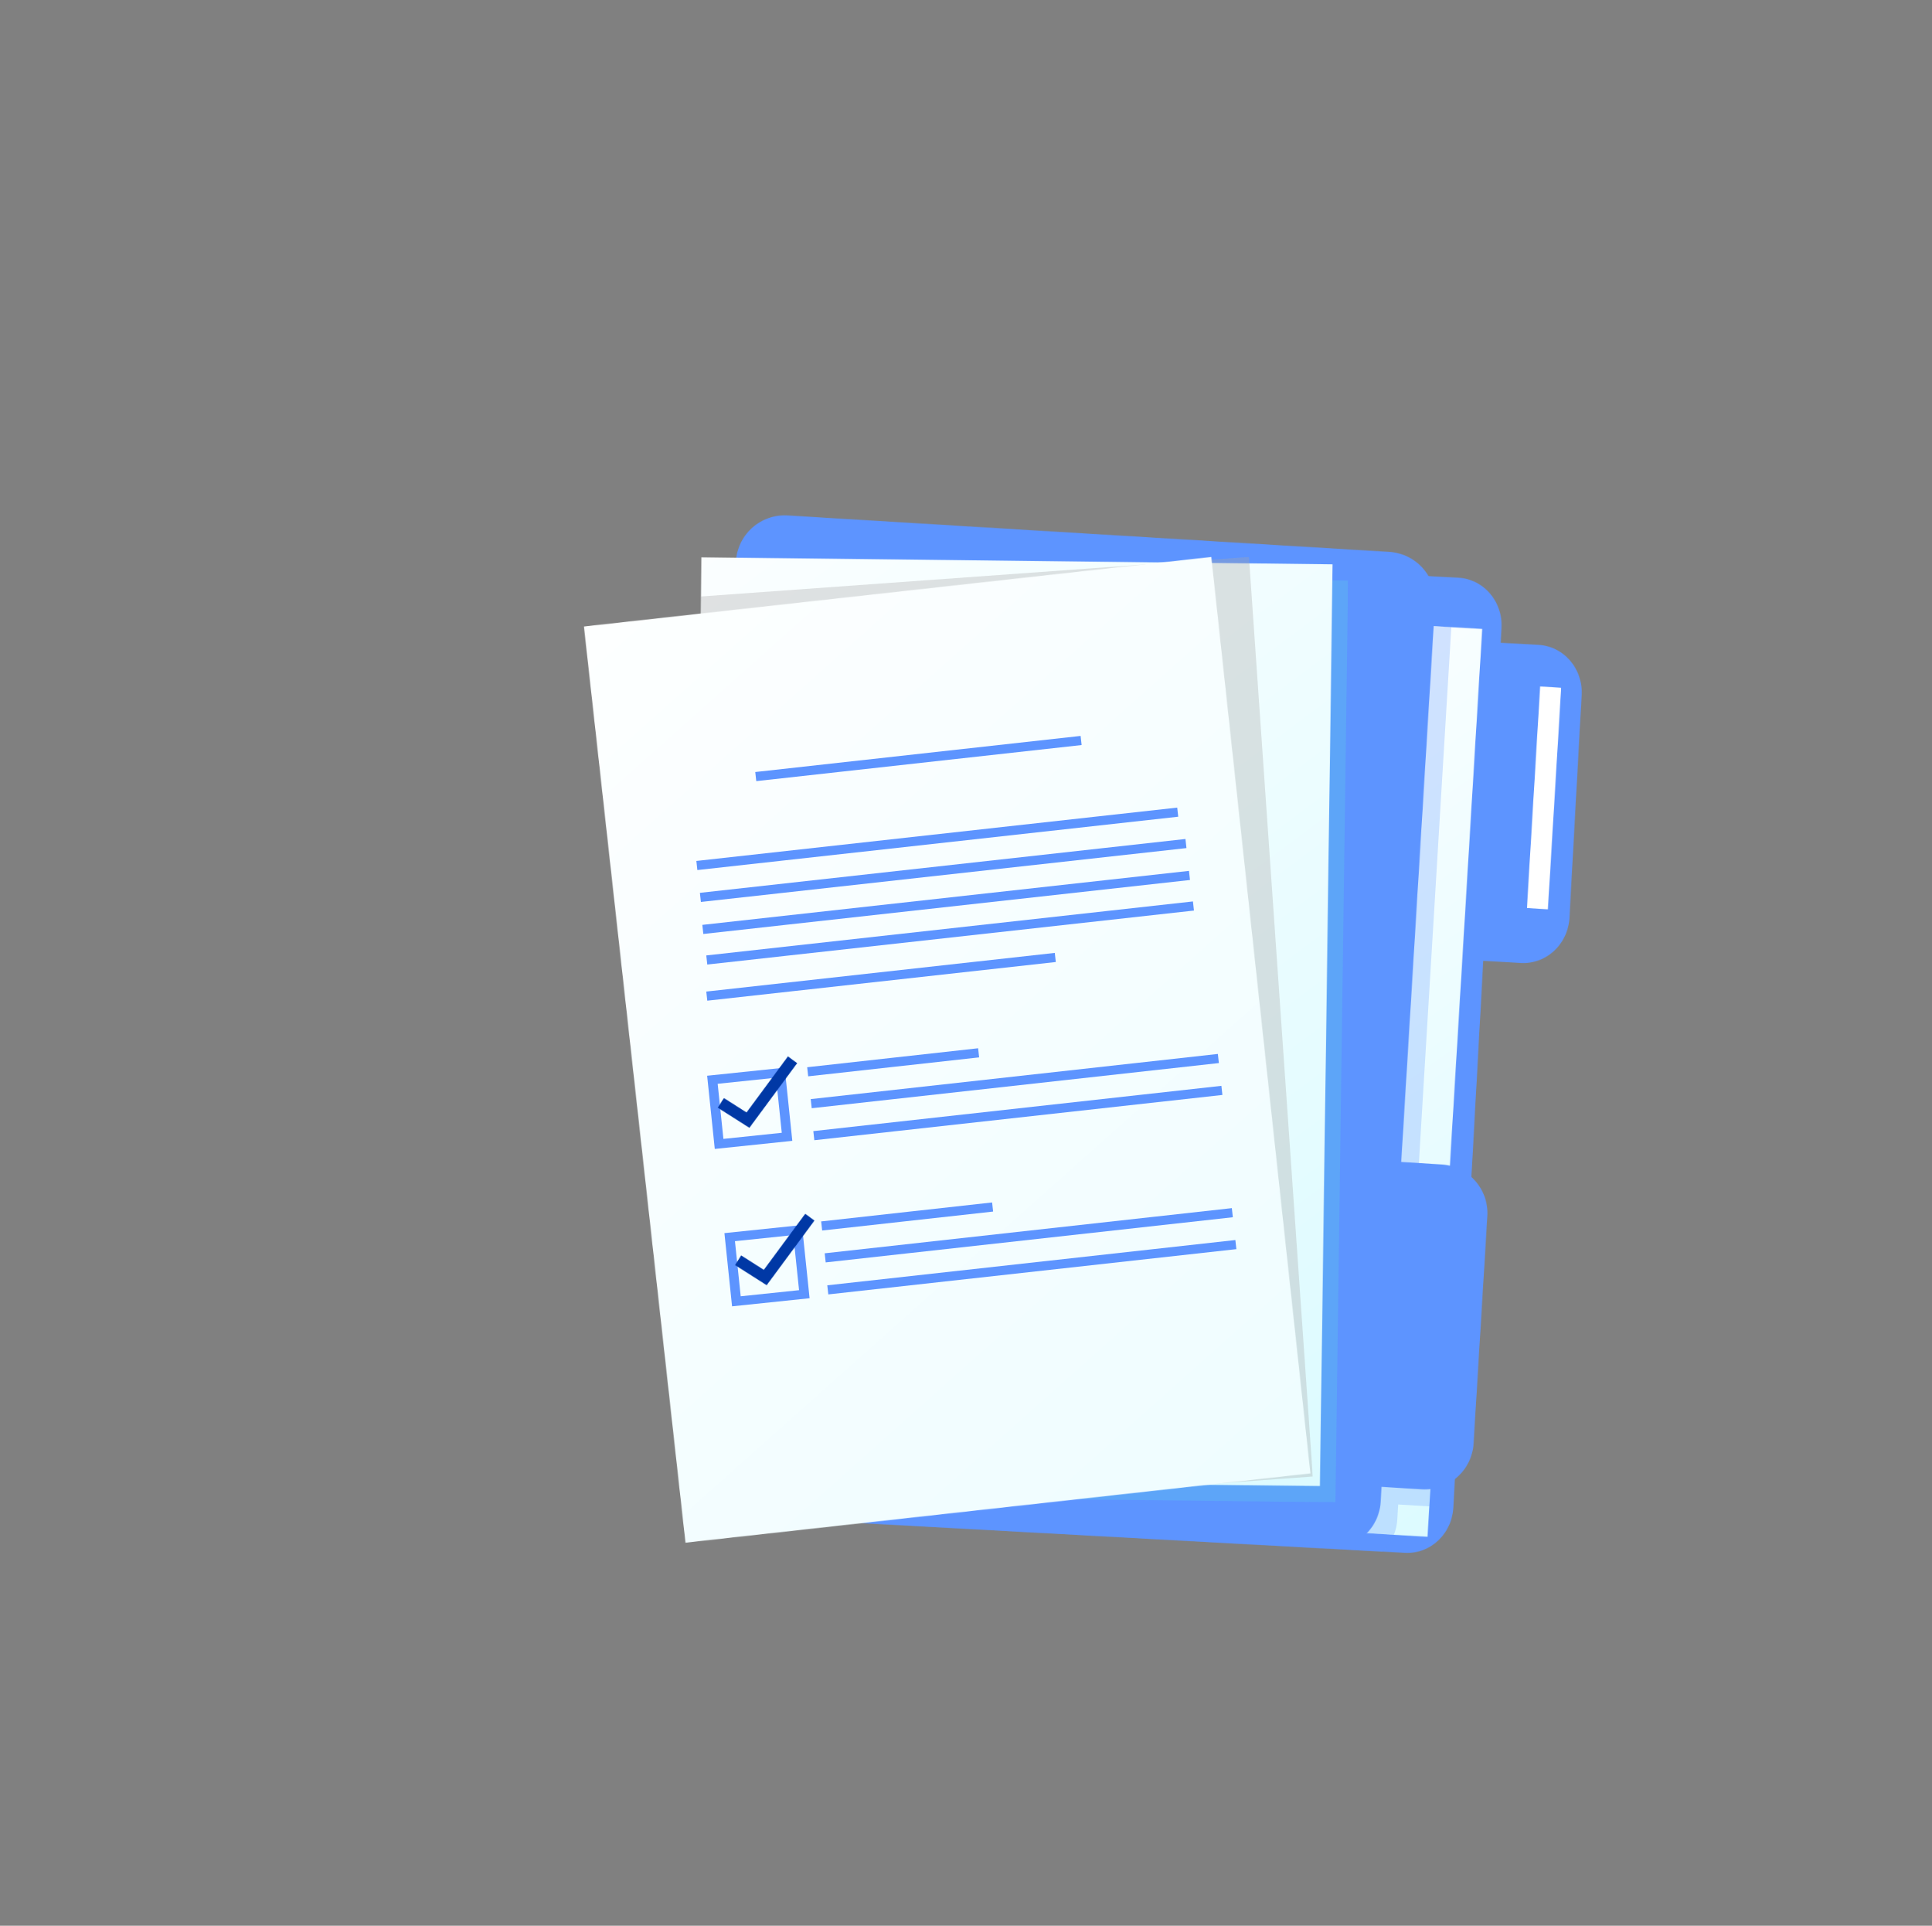 <?xml version="1.0" encoding="UTF-8"?> <svg xmlns="http://www.w3.org/2000/svg" width="3000" height="2990" viewBox="0 0 3000 2990" fill="none"><rect x="0" y="0" width="3000" height="2990" fill="#808080" stroke="none"/><mask id="mask0_2140_234" style="mask-type:luminance" maskUnits="userSpaceOnUse" x="0" y="0" width="3000" height="2990"><path d="M3000 0H0V2990H3000V0Z" fill="white"></path></mask><g mask="url(#mask0_2140_234)"><mask id="mask1_2140_234" style="mask-type:luminance" maskUnits="userSpaceOnUse" x="1237" y="848" width="1220" height="1564"><path d="M1312.74 919.21L1237.94 2284.98C1235.7 2325.92 1265.69 2360.85 1304.93 2363L2165.76 2410.15L2181.59 2411.02C2220.83 2413.17 2254.46 2381.73 2256.7 2340.78V2340.73L2284.33 1836.26L2303.19 1491.92L2361.94 1495.13C2401.19 1497.28 2434.82 1465.84 2437.06 1424.89L2455.99 1079.28C2458.23 1038.33 2428.24 1003.4 2389 1001.25L2330.25 998.04L2331.51 975.01C2333.76 934.07 2303.76 899.13 2264.52 896.99L2235.85 895.42L1387.87 848.97C1386.6 848.9 1385.33 848.87 1384.07 848.87C1346.47 848.87 1314.92 879.6 1312.75 919.22" fill="white"></path></mask><g mask="url(#mask1_2140_234)"><path d="M2383.77 556.398L861.578 944.116L1310.23 2705.53L2832.42 2317.81L2383.77 556.398Z" fill="#5D94FF"></path></g><mask id="mask2_2140_234" style="mask-type:luminance" maskUnits="userSpaceOnUse" x="0" y="0" width="3000" height="2990"><path d="M3000 0H0V2990H3000V0Z" fill="white"></path></mask><g mask="url(#mask2_2140_234)"><g opacity="0.44"><mask id="mask3_2140_234" style="mask-type:luminance" maskUnits="userSpaceOnUse" x="1218" y="848" width="1048" height="1562"><path d="M2265.37 848H1218.86V2409.29H2265.37V848Z" fill="white"></path></mask><g mask="url(#mask3_2140_234)"><path d="M2265.38 1835.4L2237.75 2339.87C2236.4 2339.87 2235.06 2339.83 2233.71 2339.74L2171.11 2335.95L2169.69 2359.46C2168.5 2379.12 2159.92 2396.58 2146.82 2409.29L1285.99 2362.14C1246.75 2359.99 1216.76 2325.06 1219 2284.12L1293.8 918.35C1296.04 877.4 1329.67 845.95 1368.92 848.11L2216.9 894.56C2240.7 908.55 2255.98 935.1 2254.2 964.56L2201.69 1831.53L2264.28 1835.32C2264.66 1835.34 2265.03 1835.37 2265.4 1835.41" fill="#5D94FF"></path></g></g></g><mask id="mask4_2140_234" style="mask-type:luminance" maskUnits="userSpaceOnUse" x="1995" y="963" width="307" height="1424"><path d="M1995.65 2372.93L2164.44 2383L2216.65 2386.11L2219.49 2338.88L2249.89 1834.45L2301.57 976.6L2253.62 973.74L2079.71 963.37L1995.65 2372.93Z" fill="white"></path></mask><g mask="url(#mask4_2140_234)"><path d="M2199.08 819.182L1324.06 1440.34L2098.1 2530.73L2973.12 1909.57L2199.08 819.182Z" fill="url(#paint0_linear_2140_234)"></path></g><mask id="mask5_2140_234" style="mask-type:luminance" maskUnits="userSpaceOnUse" x="0" y="0" width="3000" height="2990"><path d="M3000 0H0V2990H3000V0Z" fill="white"></path></mask><g mask="url(#mask5_2140_234)"><g opacity="0.26"><mask id="mask6_2140_234" style="mask-type:luminance" maskUnits="userSpaceOnUse" x="1995" y="963" width="271" height="1420"><path d="M2265.37 963.37H1995.64V2383H2265.37V963.37Z" fill="white"></path></mask><g mask="url(#mask6_2140_234)"><path d="M2265.38 1835.4L2237.75 2339.87C2236.4 2339.87 2235.06 2339.83 2233.71 2339.74L2219.5 2338.88L2171.11 2335.95L2169.69 2359.46C2169.19 2367.76 2167.37 2375.67 2164.44 2383L1995.65 2372.93L2079.71 963.38L2253.62 973.75L2201.67 1831.53L2249.89 1834.45L2264.26 1835.32C2264.64 1835.34 2265.01 1835.37 2265.38 1835.41" fill="#5D94FF"></path></g></g></g><mask id="mask7_2140_234" style="mask-type:luminance" maskUnits="userSpaceOnUse" x="1058" y="800" width="1252" height="1604"><path d="M1142.82 871.45L1058.32 2266.35C1055.79 2308.17 1087.63 2344.11 1129.45 2346.65L2063.55 2403.23C2105.37 2405.76 2141.31 2373.92 2143.85 2332.11L2145.27 2308.59L2207.87 2312.38C2249.69 2314.91 2285.64 2283.07 2288.17 2241.25L2309.55 1888.26C2312.08 1846.44 2280.24 1810.49 2238.42 1807.96L2175.82 1804.17L2228.34 937.2C2230.87 895.38 2199.03 859.43 2157.21 856.9L1223.11 800.32C1221.55 800.22 1219.99 800.18 1218.45 800.18C1178.65 800.18 1145.25 831.19 1142.81 871.45" fill="white"></path></mask><g mask="url(#mask7_2140_234)"><path d="M2067.86 303.132L420.381 1112.37L1299.94 2903.02L2947.42 2093.79L2067.86 303.132Z" fill="#5D94FF"></path></g><mask id="mask8_2140_234" style="mask-type:luminance" maskUnits="userSpaceOnUse" x="2371" y="1065" width="54" height="347"><path d="M2371 1409.88L2403.56 1411.82L2424.2 1067.83L2391.52 1065.88L2371 1409.88Z" fill="white"></path></mask><g mask="url(#mask8_2140_234)"><path d="M2417.28 886.57L2435.82 1366.79L2377.93 1591.13L2359.38 1110.9L2417.28 886.57Z" fill="url(#paint1_linear_2140_234)"></path></g><mask id="mask9_2140_234" style="mask-type:luminance" maskUnits="userSpaceOnUse" x="0" y="0" width="3000" height="2990"><path d="M3000 0H0V2990H3000V0Z" fill="white"></path></mask><g mask="url(#mask9_2140_234)"><g opacity="0.37"><mask id="mask10_2140_234" style="mask-type:luminance" maskUnits="userSpaceOnUse" x="1097" y="890" width="997" height="1443"><path d="M2093.3 890.61H1097.34V2332.56H2093.3V890.61Z" fill="white"></path></mask><g mask="url(#mask10_2140_234)"><path d="M2093.3 901.47L2073.64 2332.56L1097.34 2321.74L1113.2 890.61L2093.3 901.47Z" fill="#5CC2ED"></path></g></g></g><mask id="mask11_2140_234" style="mask-type:luminance" maskUnits="userSpaceOnUse" x="1073" y="865" width="997" height="1443"><path d="M1088.46 926.13L1073.27 2296.46L1862.96 2305.22L2049.58 2307.28L2069.24 876.19L1940.07 874.77L1819.35 873.42L1089.13 865.34L1088.46 926.13Z" fill="white"></path></mask><g mask="url(#mask11_2140_234)"><path d="M1712.71 387.729L382.025 1381.4L1429.86 2784.62L2760.54 1790.95L1712.71 387.729Z" fill="url(#paint2_linear_2140_234)"></path></g><mask id="mask12_2140_234" style="mask-type:luminance" maskUnits="userSpaceOnUse" x="0" y="0" width="3000" height="2990"><path d="M3000 0H0V2990H3000V0Z" fill="white"></path></mask><g mask="url(#mask12_2140_234)"><g opacity="0.33"><mask id="mask13_2140_234" style="mask-type:luminance" maskUnits="userSpaceOnUse" x="1073" y="864" width="966" height="1442"><path d="M2038.51 864.77H1073.27V2305.22H2038.51V864.77Z" fill="white"></path></mask><g mask="url(#mask13_2140_234)"><path d="M2038.52 2292.55L1862.96 2305.22L1073.27 2296.46L1088.46 926.13L1819.34 873.42L1939.37 864.77L1940.07 874.77L2038.52 2292.55Z" fill="#A8A8A8"></path></g></g></g><mask id="mask14_2140_234" style="mask-type:luminance" maskUnits="userSpaceOnUse" x="906" y="864" width="1129" height="1532"><path d="M906.71 972.74L1064.39 2395.24L2034.8 2287.67L1880.9 864.75L906.71 972.74Z" fill="white"></path></mask><g mask="url(#mask14_2140_234)"><path d="M1535.58 304.397L146.539 1541.99L1405.93 2955.5L2794.98 1717.91L1535.58 304.397Z" fill="url(#paint3_linear_2140_234)"></path></g><path d="M1827.98 1253.92L1081.3 1336.75L1082.87 1350.89L1829.55 1268.06L1827.98 1253.92Z" fill="#5D94FF"></path><path d="M1677.97 1142.63L1172.76 1198.68L1174.33 1212.82L1679.54 1156.78L1677.97 1142.63Z" fill="#5D94FF"></path><path d="M1840.76 1302.64L1086.79 1386.27L1088.36 1400.42L1842.33 1316.78L1840.76 1302.64Z" fill="#5D94FF"></path><path d="M1846.24 1352.17L1090.56 1436L1092.13 1450.14L1847.81 1366.31L1846.24 1352.17Z" fill="#5D94FF"></path><path d="M1852.39 1399.62L1096.7 1483.45L1098.27 1497.59L1853.96 1413.77L1852.39 1399.62Z" fill="#5D94FF"></path><path d="M1637.88 1479.53L1096.71 1539.56L1098.28 1553.71L1639.45 1493.67L1637.88 1479.53Z" fill="#5D94FF"></path><path d="M1518.83 1627.58L1253.38 1657.03L1254.94 1671.17L1520.4 1641.73L1518.83 1627.58Z" fill="#5D94FF"></path><path d="M1891.08 1636.41L1258.87 1706.54L1260.44 1720.68L1892.65 1650.55L1891.08 1636.41Z" fill="#5D94FF"></path><path d="M1896.57 1685.93L1262.92 1756.22L1264.49 1770.36L1898.14 1700.07L1896.57 1685.93Z" fill="#5D94FF"></path><path d="M1540.54 1866.98L1275.09 1896.43L1276.66 1910.57L1542.11 1881.12L1540.54 1866.98Z" fill="#5D94FF"></path><path d="M1912.78 1875.81L1280.57 1945.94L1282.14 1960.08L1914.35 1889.95L1912.78 1875.81Z" fill="#5D94FF"></path><path d="M1918.27 1925.34L1284.61 1995.63L1286.18 2009.77L1919.84 1939.48L1918.27 1925.34Z" fill="#5D94FF"></path><path d="M1098.04 1670.25L1109.91 1783.9L1230.29 1771.33L1218.43 1657.68L1098.05 1670.25H1098.04ZM1213.93 1758.83L1123.32 1768.29L1114.39 1682.75L1204.99 1673.29L1213.92 1758.83H1213.93Z" fill="#5D94FF"></path><mask id="mask15_2140_234" style="mask-type:luminance" maskUnits="userSpaceOnUse" x="1114" y="1640" width="124" height="112"><path d="M1159.22 1727.22L1124.07 1704.87L1114.53 1719.86L1163.66 1751.11L1237.82 1650.74L1223.53 1640.18L1159.22 1727.22Z" fill="white"></path></mask><g mask="url(#mask15_2140_234)"><path d="M1229.98 1609.79L1087.41 1647.19L1122.57 1781.24L1265.15 1743.83L1229.98 1609.79Z" fill="#0038A5"></path></g><path d="M1124.88 1914.62L1136.74 2028.27L1257.12 2015.7L1245.26 1902.05L1124.88 1914.62ZM1240.77 2003.2L1150.16 2012.66L1141.23 1927.12L1231.84 1917.66L1240.77 2003.2Z" fill="#5D94FF"></path><mask id="mask16_2140_234" style="mask-type:luminance" maskUnits="userSpaceOnUse" x="1141" y="1884" width="124" height="112"><path d="M1186.06 1971.59L1150.91 1949.23L1141.37 1964.23L1190.5 1995.48L1264.66 1895.1L1250.37 1884.54L1186.06 1971.59Z" fill="white"></path></mask><g mask="url(#mask16_2140_234)"><path d="M1256.83 1854.16L1114.26 1891.56L1149.42 2025.61L1292 1988.2L1256.83 1854.16Z" fill="#0038A5"></path></g></g><defs><linearGradient id="paint0_linear_2140_234" x1="1683.78" y1="1031.34" x2="2820.73" y2="2632.96" gradientUnits="userSpaceOnUse"><stop stop-color="white"></stop><stop offset="1" stop-color="#CFF9FF"></stop></linearGradient><linearGradient id="paint1_linear_2140_234" x1="52764.5" y1="1.30604e+06" x2="52785.4" y2="1.30658e+06" gradientUnits="userSpaceOnUse"><stop stop-color="white"></stop><stop offset="1" stop-color="#CFF9FF"></stop></linearGradient><linearGradient id="paint2_linear_2140_234" x1="922.157" y1="690.595" x2="2562.61" y2="2887.42" gradientUnits="userSpaceOnUse"><stop stop-color="white"></stop><stop offset="1" stop-color="#CFF9FF"></stop></linearGradient><linearGradient id="paint3_linear_2140_234" x1="745.301" y1="794.863" x2="2571.51" y2="2844.55" gradientUnits="userSpaceOnUse"><stop stop-color="white"></stop><stop offset="1" stop-color="#E8FCFF"></stop></linearGradient></defs></svg> 